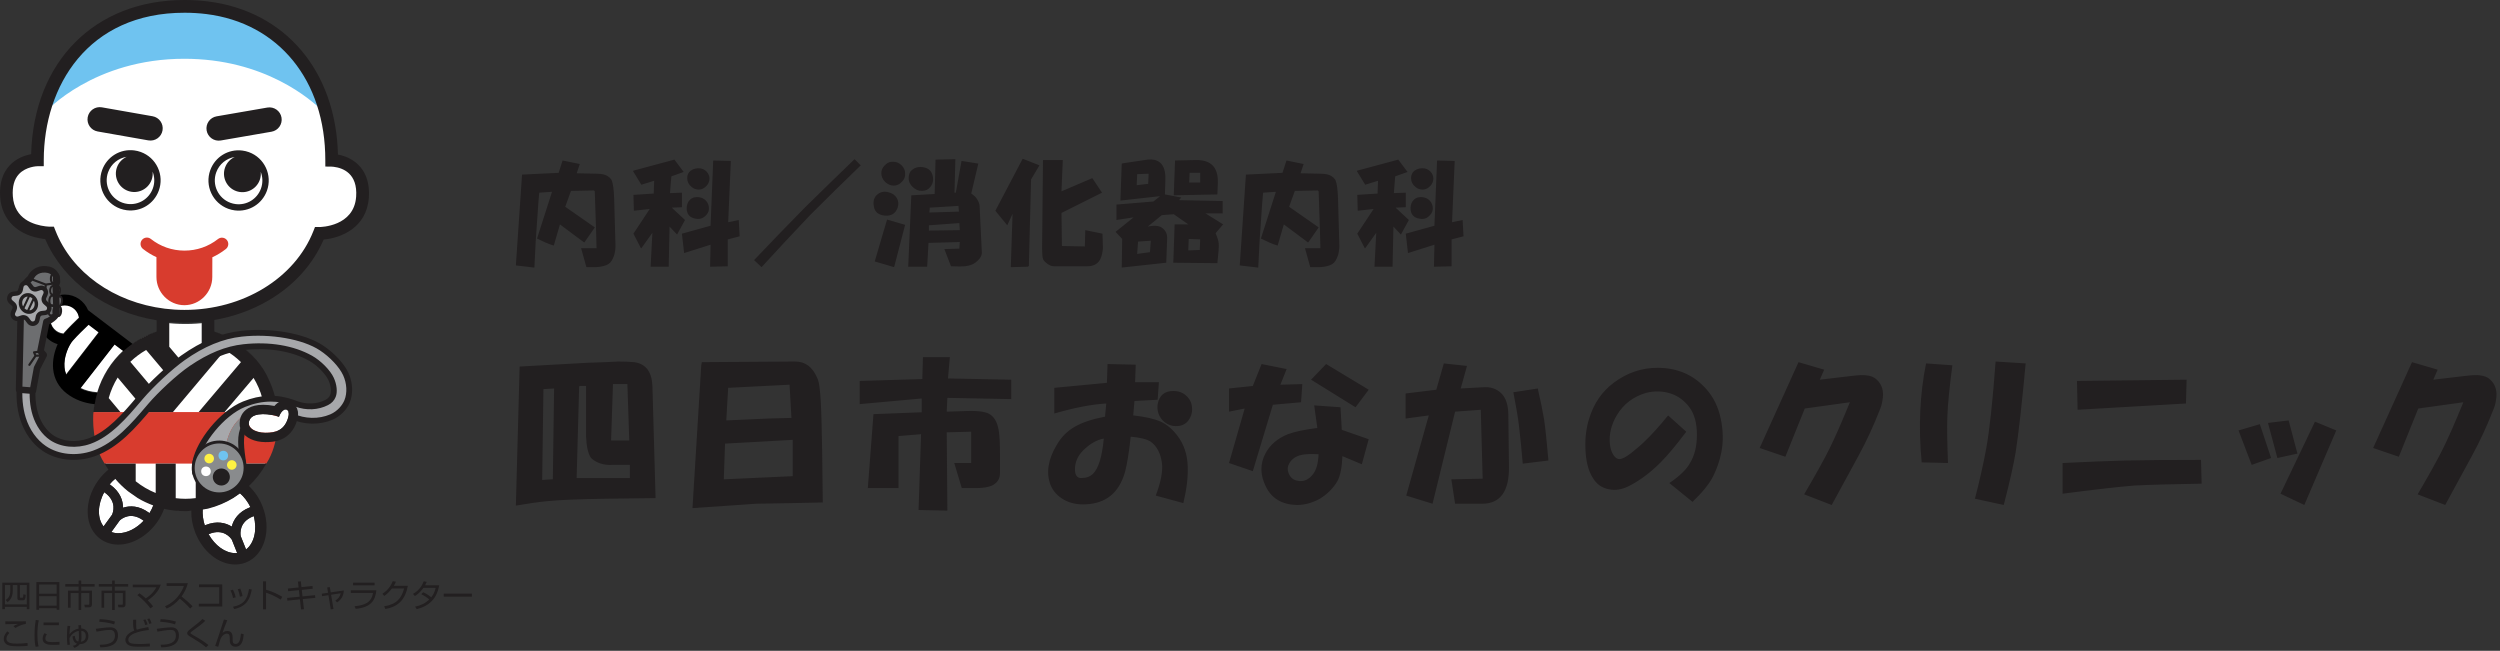 <?xml version="1.0" encoding="UTF-8"?><svg xmlns="http://www.w3.org/2000/svg" viewBox="0 0 315 82"><rect x="0" y="0" width="315" height="82" fill="#333333" stroke="none"/><defs><style>.cls-1,.cls-2{fill:none;}.cls-3{fill:#898b8d;}.cls-2,.cls-4,.cls-5,.cls-6{stroke:#221f20;stroke-linecap:round;stroke-linejoin:round;}.cls-2,.cls-5{stroke-width:.263px;}.cls-7,.cls-4,.cls-5,.cls-6{fill:#6d6e70;}.cls-8{fill:#fff243;}.cls-9{fill:#d83c2e;}.cls-10{fill:#6fc3f0;}.cls-11{fill:#fff;}.cls-12{fill:#221f20;}.cls-4{stroke-width:.248px;}.cls-6{stroke-width:.261px;}.cls-13{fill:#a7a8ab;}</style></defs><path class="cls-12" d="M65.778,21.999l4.61-.222.5-1.555,2.166.444-.389,1.166,2.499.056c.666,0,1.147.111,1.444.333.074.075.147.13.222.167.074.074.147.167.222.278.185.408.296,1.204.333,2.388l.167,5.942c0,.37-.056.759-.167,1.166-.186.555-.426.925-.722,1.111-.37.222-.889.351-1.555.389h-1.222l-.666-2.388h1.944l-.056-2.166-.167-4.998-.111-.111-2.888.056-.722,1.999,3.665,2.555.056.056-1.277,1.833-.056.056-3.054-2.277-.777,2.666c-.37-.111-.722-.24-1.055-.389-.26-.111-.611-.278-1.055-.5l1.888-5.887-1.611.111-.111,1.277-.333,4.832-.167,3.332-2.333-.278.777-11.441ZM79.812,21.5l5.165-1.388,1.166,1.555-1.555.555-.167,2.11,1.5-.056v1.833l-1.277.056,1.666,1.555-1,1.833-.944-1-.111,5.054h-2.277l.222-4.276-1.388,1.944h-.056l-.944-1.833,2.055-3.11-1.999.222-.055-1.999,2.555-.167.056-1.611-1.611.5-1.055-1.722.056-.056ZM89.531,28.442l.333-8.219,2.221.056-.333,7.72,1.333-.278.111,2.055-1.5.389v3.388l-2.221.056.056-2.777-3.332,1.055-.278-2.443,3.61-1ZM86.532,26.442c-.037-.407.036-.758.222-1.055.259-.37.611-.555,1.055-.555.37,0,.685.093.944.278.296.222.481.519.555.888.074.444-.037.815-.333,1.111-.37.408-.815.555-1.333.444-.666-.111-1.037-.481-1.111-1.111ZM86.588,22.444c0-.407.147-.722.444-.944.369-.259.796-.351,1.277-.278.37.075.666.278.888.611.185.297.24.611.167.944-.075.333-.259.611-.555.833-.222.185-.482.278-.777.278-.333,0-.63-.111-.889-.333-.37-.296-.555-.667-.555-1.111ZM107.676,20.056l.777.778c-2.074,1.999-4.202,4.091-6.387,6.275-2.11,2.222-4.147,4.407-6.109,6.553l-.944-.889c2.073-2.184,4.221-4.405,6.442-6.664,2.11-2.073,4.183-4.09,6.22-6.053ZM110.103,25.998c-.111-.629.018-1.111.389-1.444.407-.37.889-.481,1.444-.333.481.111.833.352,1.055.722.222.37.259.777.111,1.222-.26.741-.797,1.074-1.611 1-.815-.074-1.277-.462-1.388-1.166ZM111.769,27.664l2.277.667-1.388,5.331-2.443-.722,1.555-5.276ZM111.047,21.833c0-.444.203-.833.611-1.166.259-.222.574-.314.944-.278.37,0,.703.148 1.0.444.296.297.444.63.444 1.0.036.408-.093.759-.389,1.055-.297.333-.648.5-1.055.5-.37,0-.722-.147-1.055-.444-.333-.333-.5-.703-.5-1.111ZM114.824,24.61l2.943-.167.111-4.332,2.499-.056-.111,4.221h.167l.722-3.999,2.11.333-.888,3.776c.333.222.555.426.666.611.259.37.389.704.389 1l.278,5.776c.036.444-.241.889-.833,1.333-.297.222-.722.37-1.277.444-.333.036-.926.036-1.777,0l-.833-2.166,1.888-.056.056-.833-3.943.111-.167,2.999h-2.388l.389-8.997ZM114.491,22.444c0-.481.147-.833.444-1.055.37-.296.814-.407,1.333-.333.74.111,1.166.519,1.277,1.222.074.37.018.722-.167,1.055-.222.37-.5.593-.833.667-.482.111-.908.037-1.277-.222-.519-.37-.777-.814-.777-1.333ZM120.933,28.997l-.056-.888-3.832.278v.666l3.888-.056ZM120.822,26.665l-.056-.722-3.61.222-.056.611,3.721-.111ZM128.859,20l2.11.833-1.055,1.777-.278,10.885-.111.111-2.166.056.222-6.72-.667,1.444-1.499-1.833,3.443-6.553ZM133.912,20.167l-.167,3.943,3.888-1.666,1.222,1.833-5.109,2.555.056,4.165,2.888.056.056-2.055,2.166.444c.036.926.056,1.537.056,1.833-.037.519-.148.98-.333,1.388-.297.592-.852.888-1.666.888h-4.165c-.333,0-.666-.148-1-.444-.222-.185-.352-.352-.389-.5-.075-.222-.111-.667-.111-1.333l.111-11.107h2.499ZM142.838,27.386l-2.166.333v-1.944l4.665-.389.833-.667-4.998.555.167-4.665.278-.056,2.999-.444c.592-.074,1.092.037,1.5.333.518.408.758,1.148.722,2.221l-.056,1.833,2.055.389-.278.333,5.498.111v1.555h-2.166l2.221,1.388-.944,1.111c.222.519.351.944.389,1.277.036.37-.019,1.203-.167,2.499l-5.554-.056.167-4.832h1.722l-1.833-1.278-1.499.111-1.777,1.444c.889-.185,1.518-.111,1.888.222.407.333.592.778.555,1.333l-.111,2.999-5.609.611.055-3.61-.833-.888,2.277-1.833ZM144.671,23.166l.056-1.277-1.444.056-.056,1.388,1.444-.167ZM144.893,31.774l.111-1.444-1.61.111-.111,1.555,1.611-.222ZM148.058,20.222l2.61-.056c1.925-.036,2.85.926,2.777,2.888l-.056,1.444-5.498.111.167-4.387ZM151.168,31.496l.056-1.333-1.444-.056-.056,1.444,1.444-.056ZM151.224,22.999v-1.222h-1.333l-.056,1.222h1.388ZM156.984,21.999l4.61-.222.5-1.555,2.166.444-.389,1.166,2.499.056c.667,0,1.147.111,1.444.333.074.075.148.13.222.167.074.074.147.167.222.278.185.408.296,1.204.333,2.388l.167,5.942c0,.37-.056.759-.167,1.166-.186.555-.426.925-.722,1.111-.37.222-.888.351-1.555.389h-1.222l-.666-2.388h1.944l-.056-2.166-.166-4.998-.111-.111-2.888.056-.722,1.999,3.666,2.555.056.056-1.278,1.833-.055.056-3.054-2.277-.778,2.666c-.37-.111-.722-.24-1.055-.389-.259-.111-.611-.278-1.055-.5l1.888-5.887-1.611.111-.111,1.277-.333,4.832-.167,3.332-2.333-.278.778-11.441ZM171.018,21.5l5.165-1.388,1.166,1.555-1.555.555-.166,2.11,1.5-.056v1.833l-1.278.056,1.666,1.555-1,1.833-.944-1-.111,5.054h-2.277l.222-4.276-1.388,1.944h-.056l-.944-1.833,2.055-3.11-1.999.222-.056-1.999,2.555-.167.056-1.611-1.611.5-1.055-1.722.056-.056ZM180.737,28.442l.333-8.219,2.221.056-.333,7.72,1.333-.278.111,2.055-1.499.389v3.388l-2.222.056.056-2.777-3.332,1.055-.278-2.443,3.61-1ZM177.738,26.442c-.037-.407.036-.758.222-1.055.259-.37.611-.555,1.055-.555.37,0,.685.093.944.278.296.222.48.519.555.888.074.444-.037.815-.333,1.111-.37.408-.815.555-1.333.444-.666-.111-1.037-.481-1.111-1.111ZM177.794,22.444c0-.407.147-.722.444-.944.37-.259.796-.351,1.277-.278.37.075.666.278.888.611.185.297.24.611.167.944-.075.333-.259.611-.555.833-.222.185-.482.278-.778.278-.333,0-.63-.111-.888-.333-.37-.296-.555-.667-.555-1.111ZM73.998,45.711c1.684-.052,2.972-.105,3.868-.158.841,0,1.526.027,2.052.079,1.473.211,2.236,1.237,2.289,3.078l.395,14.05-6.236.079c-3.526.052-6.026.158-7.499.315-1.053.105-2.342.289-3.868.553l.473-17.523,8.525-.474ZM69.657,60.392l.158-11.445-1.342.079-.158,11.445,1.342-.079ZM79.366,60.234v-1.657h-2.21c-1.105.053-2.001-.237-2.684-.868-.369-.525-.58-1.447-.632-2.763v-6.315h-.789l-.079.079-.316,11.524h6.709ZM79.287,55.498l-.237-7.104h-1.815l-.237,7.104h2.289ZM88.356,46.026l.079-.395,11.761-.079c1.263,0,2.183.684,2.763,2.052.158.316.263.763.316,1.342.105.738.184,2.106.237,4.104.052,1.527.105,4.947.158,10.261l-3.789.079-4.578.079-8.051.553,1.105-17.996ZM99.88,59.997v-4.578l-4.183.237-4.341.237-.158,4.499,8.683-.395ZM91.513,52.972l5.288-.237,2.92-.079-.237-4.183-7.735.394-.237,4.104ZM116.211,47.763l.079-2.763h3.394l-.237,2.684,7.972.158v2.447l-8.051-.158-.079,1.736,2.526-.079c1.526-.052,2.526.106,2.999.474.525.369.868,1.026,1.026,1.973.105.631.158,1.606.158,2.92v2.447c0,.58-.211,1.026-.631,1.342-.422.369-1.237.553-2.447.553h-1.736l-.947-3.157h2.131v-3.947l-3.078.079.079,9.787v.079l-3.631-.079.316-9.551-2.841.236v6.551h-3.868l.711-9.314,6.078-.237v-1.736l-7.814.71v-2.92l7.893-.237ZM139.392,50.841c-1.842.106-4.026.527-6.551,1.263v-3.236l6.63-.631.079-2.368,3.552.079-.079,2.21h2.999l-.158,2.21-2.92.158-.158,1.815c1.473.158,2.631.422,3.473.789.789.369,1.5.975,2.131,1.815.789,1.054,1.21,2.316,1.263,3.789.052,1.369-.132,2.92-.552,4.657l-3.473-.947c.632-1.684.894-3.025.789-4.026-.158-1.263-.631-2.183-1.421-2.763-.474-.316-1.316-.525-2.526-.632-.211,1.948-.448,3.421-.71,4.42-.738,2.631-2.395,3.998-4.973,4.104-1.0.052-1.894-.132-2.684-.553-.842-.473-1.421-1.105-1.737-1.894-.58-1.525-.316-3.209.789-5.051.579-.999,1.342-1.762,2.289-2.289.894-.525,2.157-.947,3.789-1.263l.158-1.658ZM139.077,55.261c-.895.158-1.764.659-2.605,1.5-.684.684-1.026,1.474-1.026,2.368,0,.738.263,1.105.789,1.105.632,0,1.131-.184,1.5-.553.683-.683,1.131-2.157,1.342-4.42ZM145.865,50.92c.21-1.105.868-1.657,1.973-1.657.631,0,1.157.185,1.579.553.367.316.604.684.71,1.105.158.684.079,1.29-.237,1.815-.316.58-.817.896-1.5.947-.738.053-1.369-.184-1.895-.711-.527-.578-.737-1.263-.631-2.052ZM157.855,48.631l1.105-2.762,3.157.632-.789,1.973,2.763-.079-.158,2.289-3.552.316-2.526,8.367-2.999-1.026,1.973-6.867-1.973.395v-2.921l2.999-.316ZM165.59,51.078l3.315.237.158,2.842,3.394,1.184-.868,3.158-2.447-1.026c-.053,1.421-.264,2.474-.632,3.158-.527.895-1.263,1.63-2.21,2.21-.947.525-1.921.789-2.92.789-1.843-.053-3.131-.816-3.868-2.289-.738-1.472-.763-2.867-.079-4.183.579-1.105,1.526-1.92,2.841-2.447.841-.316,2.078-.579,3.71-.789l-.395-2.842ZM166.142,57.234c-.947-.052-1.657-.026-2.131.079-.738.158-1.263.527-1.579,1.105-.211.369-.237.763-.079,1.184.21.527.553.842,1.026.947.789.211,1.473-.052,2.052-.789.421-.525.657-1.368.71-2.526ZM167.09,45.868l5.367,3.236-1.657,2.21-5.604-3.473,1.895-1.973ZM180.974,49.105l.947-3.315,2.92.316-.789,2.841,2.92-.158c.841-.052,1.552.185,2.131.711.631.58.947,1.527.947,2.842l.079,6.394c.052,3.157-1.079,4.736-3.394,4.736h-3.394l-.473-3.078,3.947-.079-.237-8.683-3.236.237-2.841,11.603-3.315-1.026,2.842-10.103-2.92.394v-3.157l3.868-.474ZM193.761,48.947c.367,1.632.632,2.921.789,3.868.158,1.054.342,2.79.553,5.21l-3.236.395c-.158-1.841-.316-3.42-.473-4.736-.106-.947-.343-2.368-.711-4.262l3.078-.474ZM210.339,60.866c1.315-.894,2.183-1.737,2.604-2.526.579-.947.868-2.131.868-3.552,0-1.472-.316-2.631-.947-3.473-.631-.841-1.421-1.421-2.368-1.736-1-.316-2.027-.342-3.079-.079-1.632.474-2.869,1.421-3.71,2.842-.684,1.158-.974,2.342-.868,3.552.052.527.184.974.395,1.342.316.527.683.711,1.105.553.367-.105.894-.447,1.579-1.026.525-.421.92-.762,1.184-1.026.947-.894,1.973-2.025,3.079-3.394l2.289,2.052c-1.263,1.685-2.342,2.974-3.236,3.868-1.316,1.316-2.658,2.316-4.026,2.999-.842.422-1.658.553-2.447.395-.895-.158-1.579-.632-2.052-1.421-.58-.894-.895-2.131-.947-3.71-.053-1.368.105-2.631.473-3.789.579-1.894,1.604-3.394,3.078-4.499,1.684-1.263,3.525-1.894,5.525-1.894,2.526,0,4.578.895,6.157,2.683.894,1,1.5,2.237,1.815,3.71.316,1.474.342,2.895.079,4.262-.211,1.054-.552,2.052-1.026,3-.474.947-1.342,2.025-2.605,3.236l-2.92-2.368ZM226.612,45.632l3.236.947-.553,1.263,4.026-.474c.841-.105,1.447-.131,1.815-.079.579.053,1.026.237,1.342.553.683.632.92,1.5.71,2.605-.053.422-.185.868-.395,1.342-.737,1.894-1.606,3.763-2.604,5.604l-3.394,6.236-3.473-1.342c1.421-2.42,2.473-4.314,3.158-5.683.683-1.368,1.551-3.341,2.604-5.92l-5.683.789-2.447,6.078-3.236-1.105,4.894-10.814ZM245.999,46.026c-.369,2.79-.58,4.947-.632,6.473-.053,1.211-.027,3.157.079,5.841l-3.315-.079c-.422-4.42-.237-8.576.552-12.471l3.315.237ZM251.446,45.553l3.789.237c-.474,5.105-.895,8.841-1.263,11.208-.264,1.579-.763,3.789-1.5,6.63l-3.631-.789c.579-2.21,1.052-4.314,1.421-6.315.42-2.315.815-5.972,1.184-10.972ZM259.883,58.34c3.209-.158,5.867-.263,7.972-.316,2.315-.052,5.472-.079,9.472-.079l.079,2.999c-3.631.053-6.473.132-8.525.237-1.947.158-4.947.501-8.998,1.026v-3.868ZM275.512,47.842l-.079,2.999-13.655.789-.079-3.631,13.813-.158ZM284.739,53.446l1.421,4.262-2.447.868-1.657-4.341,2.684-.789ZM288.37,52.972l1.105,4.183-2.526.553-1.184-4.42,2.605-.316ZM291.685,53.13l2.684,1.105-4.026,9.393-3-1.421,4.341-9.077ZM303.911,45.632l3.236.947-.553,1.263,4.026-.474c.841-.105,1.447-.131,1.815-.079.579.053,1.026.237,1.342.553.683.632.92,1.5.71,2.605-.053.422-.185.868-.395,1.342-.737,1.894-1.606,3.763-2.604,5.604l-3.394,6.236-3.473-1.342c1.421-2.42,2.473-4.314,3.158-5.683.683-1.368,1.551-3.341,2.604-5.92l-5.683.789-2.447,6.078-3.236-1.105,4.894-10.814Z"/><path class="cls-11" d="M23.224,39.849c7.245.01,14.37-3.738,17.01-10.442,0,0,5.112.002,5.439-4.564.332-4.634-3.883-4.651-3.883-4.651.015-10.695-6.526-19.374-18.511-19.391-11.984-.017-18.55,8.644-18.565,19.339,0,0-4.214.005-3.896,4.64.314,4.567,5.426,4.579,5.426,4.579,2.621,6.712,9.735,10.48,16.98,10.49Z"/><path class="cls-10" d="M5.219,14.682l.128-.745c.023-.135.598-3.351,3.181-6.645C10.911,4.255,15.522.609,23.958.49c.934-.013,1.854.035,2.732.144,6.082.756,9.697,4.344,11.658,7.221,2.12,3.111,2.817,6.09,2.824,6.12l-.371.19c-.048-.054-4.859-5.404-14.038-6.544-1.139-.141-2.314-.214-3.493-.216-11.465-.016-17.49,6.644-17.55,6.711l-.501.566Z"/><path class="cls-9" d="M28.594,30.253c-.273-.348-.777-.408-1.125-.135-1.218.956-2.681,1.461-4.234,1.459-1.551-.003-3.015-.511-4.23-1.471-.347-.274-.851-.215-1.125.132-.274.347-.215.851.132,1.125.531.419,1.101.764,1.699,1.04l.001,2.495c-.003,1.939,1.574,3.554,3.513,3.556,1.939.003,3.52-1.607,3.523-3.547l.008-2.491c.6-.275,1.17-.622,1.702-1.039.348-.273.408-.777.135-1.125Z"/><path class="cls-11" d="M29.844,43.27l-1.294-.76c-.747-.377-1.54-.677-2.369-.885v-.99c-.926.121-1.863.184-2.81.184-.948,0-1.887-.061-2.811-.181v.987c-5.003,1.254-8.71,5.779-8.71,11.171,0,6.361,5.157,11.517,11.517,11.517s11.517-5.157,11.517-11.517c0-3.96-1.999-7.452-5.042-9.525Z"/><path class="cls-9" d="M33.438,58.412h.119l.063-.101c1.518-2.423,1.414-5.524,1.342-6.392H11.772c-.072.868-.176,3.969,1.342,6.392l.063.101h20.261Z"/><path class="cls-11" d="M29.211,67.999l.672,1.68c-.082.008-.164.014-.247.014-1.252,0-2.558-.953-3.356-2.387l.091-.036c1.785-.714,2.678.481,2.84.73ZM30.33,67.552l.672,1.681c1.036-.789,1.425-2.468.971-4.204l-.09.036c-1.779.712-1.609,2.184-1.553,2.487ZM13.214,62.074l-.079-.057c-.863,1.574-.894,3.296-.082,4.313l1.062-1.467c.124-.272.655-1.663-.901-2.788ZM15.092,65.568l-1.062,1.468c.27.099.565.151.882.151h0c1.097,0,2.269-.591,3.19-1.575l-.079-.057c-1.57-1.136-2.736-.167-2.931.014ZM25.802,66.2l.122-.049c1.389-.556,2.502-.288,3.276.198.225-.885.846-1.847,2.236-2.402l.121-.049c-.342-.702-.804-1.301-1.327-1.755-1.15.832-2.459,1.455-3.87,1.822-.024.006-.048.013-.072.02-.12.03-.242.057-.363.084-.093.021-.187.041-.281.06-.036.007-.07.016-.106.022-.042.646.04,1.347.265,2.05ZM13.814,61.021l.106.077c1.212.877,1.58,1.961,1.583,2.874.868-.283,2.013-.272,3.225.606l.106.076c.21-.339.379-.687.509-1.036-1.867-.695-3.506-1.857-4.777-3.343-.266.221-.52.468-.752.746Z"/><path class="cls-12" d="M17.744,19.152c-.272-.099-.554-.168-.839-.203-1.763-.219-3.422.795-4.033,2.466-.719,1.967.296,4.153,2.263,4.872.272.099.554.168.839.203h0c1.764.219,3.422-.795,4.033-2.466.348-.953.305-1.985-.123-2.905-.427-.92-1.188-1.619-2.141-1.967ZM19.256,23.749c-.482,1.319-1.791,2.119-3.182,1.946-.225-.028-.448-.082-.663-.161-1.552-.568-2.354-2.292-1.786-3.845.382-1.044,1.282-1.762,2.331-1.93-.545.249-.994.707-1.216,1.314-.44,1.205.179,2.538,1.383,2.978,1.205.441,2.538-.179,2.979-1.383.126-.345.163-.701.126-1.044.269.682.282,1.429.028,2.123ZM42.583,19.478C42.322,8.932,35.947,1.39,26.186.178,25.248.061,24.271.001,23.28,0,11.942-.016,4.24,7.759,3.923,19.425c-.737.137-1.847.493-2.706,1.414-.91.976-1.313,2.321-1.198,3.996.199,2.897,2.259,4.867,5.511,5.271.057.007.111.013.162.018,2.294,5.332,7.587,9.175,14.043,10.231v1.418c-.308.102-.611.218-.907.344l-1.314.662c-1.629.954-3.007,2.292-4.007,3.891l-.684,1.264c-.57,1.228-.934,2.571-1.042,3.985h3.388l-1.472-1.762c.254-.923.637-1.793,1.128-2.59l3.653,4.352h3.308l6.57-7.808c.731.42,1.404.929,2.005,1.513l-5.335,6.294h3.27l3.652-4.303c.475.78.846,1.63,1.095,2.53l-1.532,1.773h3.451c-.108-1.411-.47-2.75-1.038-3.976-1.731-4.101-5.988-5.817-5.988-5.817-.303-.13-.612-.249-.928-.353v-1.455c2.445-.425,4.771-1.256,6.857-2.483,3.171-1.864,5.553-4.503,6.917-7.653,2.11-.182,5.417-1.435,5.692-5.283.246-3.431-1.788-5.032-3.889-5.423ZM20.128,49.996l-3.708-4.408c.598-.576,1.269-1.077,1.995-1.491l3.344,3.963-1.63,1.936ZM25.414,43.716l-2.032,2.414-2.055-2.438v-3.138c.631.056,1.265.095,1.896.095.737.001,1.467-.046,2.191-.117v3.183ZM40.234,28.606l-.546-0-.2.508c-2.343,5.952-8.879,9.945-16.263,9.935-.82-.001-1.649-.053-2.463-.154h-0c-6.441-.8-11.718-4.566-13.772-9.826l-.2-.505-.542-.004c-.002,0-.204-.002-.52-.041-1.45-.18-3.913-.912-4.111-3.791-.083-1.209.173-2.145.763-2.784.898-.973,2.325-1,2.335-1l.799-.001.001-.799c.013-9.24,5.51-18.556,17.763-18.539.926.001,1.838.057,2.711.165,9.127,1.134,15.014,8.366,15,18.424l.003.791.791.011c.001,0,.1.002.26.021,1.148.143,3.042.822,2.831,3.771-.269,3.755-4.463,3.819-4.639,3.82ZM35.471,14.814c.143.84-.422,1.638-1.262,1.782l-6.392,1.105c-.841.143-1.638-.422-1.782-1.262-.143-.841.422-1.638,1.262-1.782l6.392-1.105c.841-.143,1.638.421,1.782,1.262ZM20.479,16.431c-.145.84-.945,1.403-1.785,1.257l-6.389-1.123c-.84-.146-1.403-.945-1.257-1.785.146-.841.945-1.403,1.785-1.257l6.389,1.123c.84.146,1.403.945,1.257,1.785ZM31.367,19.171c-.272-.099-.554-.168-.839-.203-1.764-.219-3.422.795-4.033,2.467-.719,1.967.296,4.153,2.263,4.872.272.099.554.168.839.203h0c1.764.219,3.422-.795,4.033-2.467.719-1.967-.296-4.153-2.264-4.872ZM32.851,21.649c.257.657.288,1.406.028,2.119-.482,1.319-1.791,2.12-3.182,1.947-.225-.028-.448-.082-.663-.161-1.552-.568-2.354-2.292-1.786-3.845.382-1.044,1.282-1.762,2.331-1.93-.545.249-.994.707-1.216,1.315-.44,1.204.179,2.538,1.384,2.978,1.204.44,2.538-.179,2.978-1.384.126-.344.163-.698.127-1.04Z"/><path class="cls-11" d="M8.1,41.889c-.034.039-.07.083-.105.128-.925-.083-1.654-.862-1.654-1.809,0-1.002.815-1.817,1.817-1.817.928,0,1.695.7,1.803,1.6-.55.527-1.324,1.288-1.861,1.898ZM10.117,48.864c.637.317,1.353.502,2.139.554.606-2.045,1.758-3.856,3.29-5.26l-1.104-.838-4.324,5.545ZM11.161,40.829c-.528.501-1.416,1.361-1.984,2.007-.504.574-1.188,2.058-1.055,3.421.031.315.105.61.22.884l4.114-5.329-1.295-.983Z"/><path d="M11.099,39.08c-.481-1.153-1.615-1.967-2.941-1.967-1.761,0-3.194,1.433-3.194,3.194,0,1.45.974,2.672,2.301,3.059-.389.876-.681,1.996-.57,3.129.122,1.251.722,2.323,1.733,3.1.979.752,2.179,1.205,3.503,1.333.039-.238.086-.473.14-.706.054-.238.115-.473.184-.706-.786-.052-1.501-.237-2.139-.554l4.324-5.545,1.104.838c.18-.165.366-.324.557-.478.193-.156.392-.305.595-.449l-5.597-4.25ZM8.1,41.987c-.034.039-.07.083-.105.128-.925-.083-1.654-.862-1.654-1.809,0-1.002.815-1.817,1.817-1.817.928,0,1.695.7,1.803,1.6-.55.527-1.324,1.288-1.861,1.898ZM8.342,47.239c-.115-.274-.189-.569-.22-.884-.133-1.363.551-2.847,1.055-3.421.568-.646,1.456-1.506,1.984-2.007l1.295.983-4.114,5.329Z"/><path class="cls-12" d="M33.066,63.765c-.402-1.005-.997-1.865-1.701-2.53.865-.822,1.608-1.771,2.189-2.823h-3.869v2.191c-.759.616-1.608,1.123-2.526,1.499v-3.689h-2.497v4.349c-.423.055-.854.086-1.292.086-.417,0-.827-.029-1.23-.078v-4.357h-2.522v3.704c-.914-.37-1.762-.871-2.52-1.48v-2.224h-3.912c.145.262.307.512.471.761-.468.385-.902.835-1.276,1.352-1.883,2.603-1.762,5.917.27,7.387.639.463,1.421.708,2.261.708h0c1.754,0,3.609-1.058,4.842-2.761.403-.557.705-1.147.925-1.743.876.199,1.775.288,2.675.287h.114c.212-0.0.423-.024.634-.035-.019.896.143,1.845.515,2.776.953,2.381,2.97,3.982,5.019,3.982.475,0,.936-.088,1.37-.262,2.329-.931,3.253-4.117,2.06-7.1ZM13.135,62.016l.079.057c1.556,1.126,1.026,2.517.902,2.789l-1.062,1.467c-.812-1.017-.781-2.739.082-4.313ZM14.912,67.186h-0c-.318,0-.612-.052-.882-.151l1.062-1.468c.195-.181,1.361-1.15,2.931-.014l.079.057c-.921.984-2.093,1.575-3.19,1.575ZM18.729,64.578c-1.212-.878-2.357-.888-3.225-.606-.003-.913-.37-1.997-1.583-2.874l-.106-.077c.216-.258.454-.483.698-.692.496.584,1.048,1.118,1.648,1.595l1.181.824c.619.377,1.285.682,1.973.939-.127.326-.284.651-.48.967l-.106-.076ZM29.636,69.693c-1.252,0-2.558-.953-3.356-2.387l.091-.036c1.785-.714,2.678.481,2.84.73l.672,1.68c-.082.008-.164.014-.247.014ZM29.2,66.349c-.773-.485-1.887-.754-3.276-.198l-.122.049c-.219-.684-.297-1.363-.263-1.994.192-.034.387-.058.577-.104.006 0.0.014-0.0.034-.006.024-.006.048-.007.072-.013,1.141-.289,2.215-.747,3.194-1.345l.829-.58c.517.453.974,1.045,1.313,1.74l-.121.049c-1.39.555-2.011,1.518-2.236,2.402ZM31.002,69.232l-.672-1.681c-.056-.303-.226-1.776,1.553-2.487l.09-.036c.454,1.736.065,3.414-.971,4.204Z"/><path class="cls-13" d="M43.565,47.124c-.502-1.088-1.729-2.407-3.072-3.29-2.372-1.559-6.547-2.168-10.06-1.784-2.647.289-5.044,1.382-7.38,3.038-1.684,1.194-3.998,3.374-5.338,4.947l-.231.271c-1.749,2.057-3.73,4.388-6.212,5.275-1.667.596-3.496.428-4.771-.44-.925-.629-1.648-1.666-2.038-2.92-.336-1.082-.441-2.326-.321-3.801.035-.426-.248-.831-.668-.907-.488-.089-.933.261-.973.743-.142,1.703-.015,3.16.387,4.455.499,1.608,1.453,2.956,2.685,3.794,1.702,1.159,4.099,1.4,6.254.629,2.897-1.036,5.03-3.546,6.913-5.76l.23-.27c1.22-1.432,3.57-3.628,5.151-4.7,2.11-1.431,4.232-2.409,6.581-2.666,3.118-.342,6.161.13,8.429,1.4,1.143.64,2.208,1.792,2.586,2.61.329.713.496,1.607.272,2.156-.139.34-.433.7-.792.836-1.179.447-2.553.626-3.852.151-.154-.056-.306-.112-.455-.165-2.022-.721-4.009-.657-6.134.201-2.867,1.158-5.651,4.868-6.107,7.152-.035.148-.167.977-.059,1.528l3.828-.616c-.427-3.075.672-6.562,3.805-7.289,1.764-.402,3.801.108,5.531,1.028,1.25.288,2.621.284,4.004-.239.788-.298,1.664-1.152,1.977-1.917.402-.982.359-2.307-.168-3.45Z"/><path class="cls-3" d="M32.221,51.703c-3.133.728-4.232,4.215-3.805,7.289l2.265-.365c-.319-2.26-.528-3.653.089-4.875.154-.305.787-1.014,1.322-1.297,1.251-.661,2.766-.701,4.242-.174.145.052.293.106.443.161.315.115.641.212.975.289-1.729-.92-3.766-1.43-5.531-1.028Z"/><path class="cls-12" d="M24.588,59.975c-.172,0-.325-.122-.359-.296-.126-.64.029-1.545.062-1.684.485-2.432,3.356-6.206,6.326-7.406,2.199-.889,4.292-.957,6.394-.207l.456.165c1.188.434,2.472.377,3.523-.156.309-.156.5-.356.619-.648.172-.421.08-1.178-.226-1.841-.331-.717-1.331-1.827-2.432-2.443-2.172-1.217-5.09-1.698-8.209-1.355-2.094.229-4.133,1.057-6.416,2.605-1.599,1.085-3.916,3.272-5.077,4.634l-.23.27c-1.912,2.249-4.079,4.798-7.068,5.867-2.264.809-4.787.552-6.584-.671-1.3-.885-2.305-2.301-2.829-3.989-.417-1.342-.548-2.845-.402-4.594.028-.334.196-.643.462-.847.267-.204.611-.286.941-.226.594.108,1.019.678.968,1.298-.117,1.428-.017,2.626.306,3.663.365,1.175,1.037,2.143,1.894,2.726,1.18.803,2.882.955,4.441.397,2.389-.855,4.337-3.146,6.056-5.168l.231-.272c1.441-1.692,3.765-3.845,5.405-5.008,2.556-1.812,5.026-2.828,7.552-3.104,3.847-.42,7.987.32,10.302,1.842,1.387.912,2.674,2.295,3.204,3.443.558,1.209.625,2.643.175,3.742-.381.931-1.218,1.765-2.183,2.176-1.631.696-3.6.653-5.266-.115-.087-.04-.179-.07-.268-.099l-.145-.049c-1.41-.502-2.811-.448-3.947.153-.467.247-1.043.895-1.166,1.138-.556,1.102-.372,2.404-.067,4.561l.014.098c.028.198-.107.381-.305.413l-6.093.981c-.019.003-.039.005-.059.005ZM34.119,50.602c-1.057,0-2.126.222-3.227.667-2.717,1.098-5.441,4.663-5.885,6.884-.03.128-.103.607-.093,1.032l5.354-.862c-.292-2.077-.459-3.48.175-4.736.184-.366.868-1.134,1.478-1.456,1.32-.698,2.932-.768,4.536-.196l.129.044c.115.038.232.077.345.129,1.481.683,3.227.722,4.672.106.949-.405,1.548-1.185,1.792-1.78.376-.917.314-2.127-.162-3.157-.477-1.034-1.659-2.295-2.94-3.138-2.151-1.413-6.19-2.123-9.819-1.726-2.399.262-4.757,1.235-7.208,2.973-1.571,1.115-3.887,3.261-5.271,4.886l-.231.271c-1.778,2.091-3.793,4.462-6.367,5.383-1.777.635-3.731.451-5.1-.482-.993-.676-1.768-1.782-2.182-3.114-.351-1.128-.46-2.417-.336-3.94.02-.248-.142-.476-.369-.517-.133-.024-.261.007-.365.087-.103.08-.167.195-.178.326-.138,1.654-.016,3.066.372,4.316.475,1.53,1.377,2.808,2.541,3.6,1.607,1.094,3.877,1.319,5.925.587,2.805-1.003,4.904-3.473,6.757-5.652l.231-.27c1.191-1.399,3.575-3.648,5.224-4.766,2.386-1.618,4.53-2.485,6.747-2.727,3.271-.359,6.344.154,8.648,1.445,1.121.628,2.299,1.821,2.74,2.776.397.861.49,1.813.239,2.426-.185.454-.502.789-.966,1.024-1.232.625-2.727.695-4.104.192l-.453-.164c-.879-.314-1.758-.471-2.647-.471Z"/><path class="cls-7" d="M2.603,39.883l-.199,9.211,1.742.137.522-2.855.845-1.649-.412-.491.746-3.693c.383-.083.914-.493,1.113-.758.127-.169.185-.378.165-.589l-.108-3.325.148-.268s.224-1.559-1.425-1.666c-1.457-.095-1.898,1.1-1.898,1.1-2.305,1.985-1.24,4.846-1.24,4.846"/><path class="cls-5" d="M6.467,38.46v0s.978.083.978.083l.102-1.199-.978-.083v0c-.001,0-.001-.001-.002-.001-.165-.014-.321.243-.349.574s.083.611.247.625c.001,0,.001-0.0.002-0Z"/><ellipse class="cls-5" cx="7.504" cy="37.945" rx=".602" ry=".299" transform="translate(-30.94 42.213) rotate(-85.149)"/><path class="cls-2" d="M7.082,38.508c-.165-.014-.276-.294-.247-.625s.184-.588.349-.574"/><path class="cls-4" d="M6.578,37.104v0s.655.056.655.056l.09-1.066-.655-.056v0c-.001,0-.001-0-.002-.001-.165-.014-.319.213-.344.508s.088.544.253.558c.001,0,.001-0.0.002-0Z"/><ellipse class="cls-4" cx="7.271" cy="36.626" rx=".535" ry=".299" transform="translate(-29.839 40.774) rotate(-85.149)"/><path class="cls-6" d="M6.664,35.643v0s.277.024.277.024l.1-1.175-.277-.024v0c-.001,0-.001-0-.002-.001-.165-.014-.321.238-.348.562-.028.324.084.599.248.613.001,0,.001-0.0.002-0Z"/><ellipse class="cls-6" cx="7.086" cy="35.087" rx=".59" ry=".299" transform="translate(-28.475 39.181) rotate(-85.149)"/><path class="cls-5" d="M6.359,39.733v0s.978.083.978.083l.102-1.199-.978-.083v0c-.001,0-.001-.001-.002-.001-.165-.014-.321.243-.349.574s.083.611.247.625c.001,0,.001-0.0.002-0Z"/><ellipse class="cls-5" cx="7.396" cy="39.218" rx=".602" ry=".299" transform="translate(-32.307 43.271) rotate(-85.149)"/><path class="cls-2" d="M6.981,39.782c-.165-.014-.276-.294-.247-.625s.184-.588.349-.574"/><polyline class="cls-7" points="3.95 35.175 5.77 35.859 6.584 35.742"/><path class="cls-12" d="M7.574,35.662c.005-.035.116-.857-.391-1.481-.32-.394-.796-.615-1.415-.655-1.303-.085-2.025.738-2.268,1.264-2.177,1.948-1.468,4.65-1.31,5.154l-.197,9.14c-.005.219.162.403.38.42l1.742.137c.011.001.021.001.033.001.197,0,.369-.141.405-.338l.511-2.796.817-1.595c.075-.148.055-.326-.051-.453l-.285-.339.66-3.264c.445-.186.892-.568,1.086-.826.189-.251.276-.562.248-.85l-.104-3.212.093-.169c.024-.044.04-.091.047-.141ZM6.63,39.538c-.163.216-.614.547-.871.603-.16.035-.285.161-.317.321l-.746,3.693c-.004.018.003.036.001.054l-.421.049c-.043.005-.082.03-.103.068-.021.037-.024.083-.007.123l.155.363-.734,1.078c-.043.063-.026.148.037.191.023.016.05.024.077.024.044,0,.087-.021.114-.06l.738-1.084.388-.02-.64,1.248c-.018.036-.031.074-.039.114l-.455,2.489-.982-.077.19-8.821c.002-.051-.008-.103-.025-.152-.039-.106-.92-2.6,1.098-4.367l1.536.577-.327,3.433c-.007.076.048.143.123.15.004 0.0.009.001.013.001.07,0,.13-.053.137-.124l.327-3.43.708-.102c.002-0.0.002-.002.004-.002,0,.003-.002.006-.002.009l.109,3.351c.01.108-.019.215-.085.301ZM4.922,44.665l-.356.019-.075-.175.281-.033c.005.007.006.017.013.024l.138.164ZM6.673,35.642c-.029-.026-.066-.043-.108-.037l-.78.113-1.537-.578c.081-.184.445-.858,1.467-.792.378.025.655.142.825.348.221.268.23.638.223.785l-.089.161Z"/><path class="cls-13" d="M2.603,36.515l.081-.402c.1-.496.742-.637,1.041-.228l.242.331c.15.205.415.289.656.208l.389-.131c.48-.161.923.324.718.787l-.166.375c-.103.232-.043.504.147.672l.308.272c.38.335.18.961-.323,1.016l-.408.044c-.252.027-.458.215-.508.464l-.081.402c-.1.496-.742.637-1.041.228l-.242-.331c-.15-.205-.415-.289-.656-.208l-.389.131c-.48.161-.923-.324-.718-.787l.166-.375c.103-.232.043-.504-.147-.672l-.308-.272c-.38-.335-.18-.961.323-1.016l.408-.044c.252-.027.458-.215.508-.464Z"/><path class="cls-12" d="M4.122,41.075c-.272,0-.526-.127-.692-.355l-.242-.331c-.078-.106-.214-.149-.338-.107l-.389.131c-.329.111-.68.02-.915-.237-.234-.257-.292-.614-.152-.932l.166-.375c.053-.12.022-.259-.076-.346l-.308-.272c-.26-.23-.357-.579-.252-.91.105-.331.386-.56.731-.598l.408-.044c.13-.014.236-.11.262-.239v-0l.082-.402c.069-.341.323-.598.662-.673s.678.054.884.334l.242.332c.078.106.214.149.338.107l.389-.131c.33-.111.679-.02.914.237.234.257.293.614.152.932l-.166.375c-.053.12-.022.259.076.346l.308.272c.26.23.357.579.252.91-.105.331-.385.56-.731.598l-.408.044c-.13.014-.236.11-.262.239l-.081.402c-.069.341-.323.599-.663.673-.064.014-.127.021-.19.021ZM2.947,39.7c.27,0,.53.127.697.355l.242.331c.107.147.263.126.306.116.045-.01.194-.056.23-.234l.081-.402c.075-.371.378-.648.755-.688l.408-.044c.18-.019.24-.164.253-.207.014-.044.049-.196-.087-.316l-.308-.271c-.284-.25-.372-.651-.219-.998l.166-.375c.073-.166-.022-.29-.053-.324-.031-.034-.144-.14-.317-.082l-.389.131c-.358.12-.75-.004-.974-.309l-.242-.332c-.107-.146-.261-.126-.307-.116-.045.01-.194.056-.23.233l-.082.402c-.075.371-.378.647-.755.688l-.408.044c-.181.019-.24.164-.254.207-.014.044-.049.196.087.316l.308.272c.284.25.372.651.219.998l-.166.375c-.073.166.022.289.053.323.031.034.146.14.317.082l.389-.131c.091-.031.185-.045.277-.045ZM4.726,37.843c-.114-.33-.338-.601-.63-.763-.3-.166-.636-.199-.946-.092-.631.218-.951.956-.712,1.646.193.558.693.916,1.212.916.122,0,.245-.02.365-.061.31-.107.554-.34.688-.656.13-.308.139-.659.024-.989ZM3.428,39.062c-.126-.04-.242-.109-.342-.209l.665-1.428c.044.015.09.012.132.035.08.044.146.108.209.175l-.665,1.426ZM3.292,37.4c.064-.022.13-.03.197-.033l-.576,1.237c-.02-.039-.048-.07-.063-.113-.16-.462.039-.951.443-1.091ZM4.299,38.662c-.085.201-.237.348-.428.414-.055.019-.111.013-.167.018l.559-1.2c.015.032.039.057.051.091v0c.079.228.074.468-.014.677Z"/><path class="cls-12" d="M29.83,56.315c-.706-.592-1.6-.873-2.519-.793-.918.081-1.75.514-2.341,1.22-.592.706-.874,1.601-.793,2.518.081.918.514,1.75,1.22,2.342.626.526,1.402.806,2.21.806.102,0,.205-.004.308-.013,1.895-.167,3.301-1.844,3.135-3.739-.081-.918-.514-1.75-1.22-2.342ZM27.618,56.242c.637,0,1.248.221,1.741.635.556.466.897,1.121.96,1.844.131,1.492-.977,2.813-2.469,2.944-.723.064-1.427-.158-1.983-.625-.556-.466-.897-1.121-.96-1.844-.064-.723.158-1.427.624-1.983s1.121-.897,1.844-.961c.081-.007.162-.011.242-.011Z"/><circle class="cls-3" cx="27.613" cy="58.959" r="3.083"/><circle class="cls-12" cx="27.889" cy="60.103" r="1.075"/><circle class="cls-11" cx="25.953" cy="59.387" r=".603"/><path class="cls-8" d="M26.952,57.881c-.055.328-.366.55-.695.494s-.55-.366-.494-.695.366-.55.695-.494.55.366.494.695ZM29.306,57.99c-.328-.055-.639.166-.695.494s.166.639.494.695.639-.166.695-.494-.166-.639-.494-.695Z"/><circle class="cls-10" cx="28.134" cy="57.405" r=".603"/><path class="cls-11" d="M36.314,52.605c-.465,1.624-1.577,1.936-2.892,1.925-1.341-.011-2.471-.703-1.943-1.685.515-.958,2.599-.711,3.672-.325.462-1.333,1.511-1.132,1.163.085Z"/><path class="cls-12" d="M36.734,50.624c-.224-.126-.478-.196-.745-.196-.442,0-.975.203-1.409.721-.471-.094-.96-.146-1.411-.146-1.678,0-2.407.696-2.724,1.282-.208.353-.293.891-.234,1.412.043.221.119.435.238.637.501.847,1.609,1.36,2.962,1.371l.078 0c.781,0,3.159,0,3.954-2.777.128-.448.135-.818.086-1.116-.081-.448-.389-.96-.796-1.188ZM36.314,52.605c-.465,1.624-1.577,1.936-2.892,1.925-1.341-.011-2.471-.703-1.943-1.685.515-.958,2.599-.711,3.672-.325.462-1.333,1.511-1.132,1.163.085Z"/><path class="cls-12" d="M.62,76.76h-.328v-3.342h3.414v3.342h-.328v-.296H.62v.296ZM.62,76.152h2.758v-2.431h-.871v1.487c0,.064,0,.104.096.104h.188c.128,0,.128-.008.152-.432l.3.068c-.024.508-.084.688-.376.688h-.403c-.236,0-.276-.14-.276-.272v-1.643h-.58v.74c0,.887-.463,1.259-.651,1.415l-.236-.276c.316-.224.572-.468.572-1.147v-.732h-.672v2.431ZM7.478,73.338v3.498h-.34v-.204h-2.211v.204h-.344v-3.498h2.894ZM4.927,74.809h2.211v-1.155h-2.211v1.155ZM4.927,76.312h2.211v-1.191h-2.211v1.191ZM10.235,73.146v.444h1.691v.324h-1.691v.5h1.355v1.747c0,.264-.164.364-.336.364h-.564l-.064-.332.507.004c.06,0,.12,0,.12-.136v-1.335h-1.02v2.131h-.328v-2.131h-1.003v1.851h-.336v-2.163h1.339v-.5h-1.683v-.324h1.683v-.444h.328ZM14.46,73.146v.444h1.691v.324h-1.691v.5h1.355v1.747c0,.264-.164.364-.336.364h-.564l-.064-.332.507.004c.06,0,.12,0,.12-.136v-1.335h-1.02v2.131h-.328v-2.131h-1.003v1.851h-.336v-2.163h1.339v-.5h-1.683v-.324h1.683v-.444h.328ZM18.956,76.656c-.368-.504-1.012-1.203-1.651-1.671l.272-.232c.156.112.396.276.796.644.923-.616,1.215-1.187,1.323-1.399h-2.967v-.34h3.526c-.244.852-.968,1.547-1.639,1.979.372.38.56.62.671.76l-.332.26ZM20.788,76.388c.671-.268,1.839-1.035,2.387-2.563h-2.179v-.344h2.67c-.148.604-.42,1.171-.791,1.667.484.388.952.795,1.391,1.235l-.296.296c-.224-.252-.516-.568-1.311-1.259-.452.536-1.003.987-1.651,1.263l-.22-.296ZM28.007,73.638v2.783h-2.954v-.348h2.566v-2.087h-2.542v-.348h2.93ZM29.361,75.349c-.076-.44-.216-.748-.32-.96l.316-.088c.216.432.296.748.344.963l-.34.084ZM29.365,76.452c1.279-.276,1.775-.811,2.011-2.239l.352.06c-.231,1.147-.571,2.099-2.223,2.475l-.14-.296ZM30.224,75.185c-.036-.236-.104-.572-.264-.947l.32-.076c.188.508.228.616.28.944l-.336.08ZM33.524,73.246v1.059c.899.252,1.547.604,2.039.891l-.192.356c-.728-.436-1.127-.628-1.847-.875v2.095h-.384v-3.526h.384ZM37.541,73.282l.36-.036.084.732,1.391-.144.028.344-1.379.144.092.824,1.58-.156.032.34-1.575.156.144,1.275-.368.024-.14-1.263-1.587.16-.028-.344,1.579-.156-.092-.824-1.355.14-.032-.34,1.347-.14-.08-.736ZM41.226,74.017l.332-.04.112.66,1.655-.24c-.052.736-.344,1.151-.844,1.507l-.232-.232c.332-.216.576-.452.672-.919l-1.204.188.304,1.795-.348.04-.288-1.783-.8.124-.048-.312.795-.116-.108-.672ZM47.425,74.373c-.14,1.227-.596,2.139-2.603,2.343l-.148-.332c1.167-.108,2.127-.404,2.327-1.675h-2.802v-.336h3.226ZM47.201,73.418v.336h-2.715v-.336h2.715ZM51.386,73.809c-.292,1.659-1.147,2.639-2.831,2.922l-.152-.332c1.611-.268,2.207-1.067,2.515-2.255h-1.527c-.244.304-.604.72-.98.947l-.228-.276c.763-.488,1.119-1.111,1.307-1.591l.396.072c-.06.148-.096.24-.26.512h1.759ZM53.319,74.617c.524.24.92.552,1.023.64.252-.324.436-.664.548-1.183h-1.539c-.468.66-.903.923-1.083,1.028l-.232-.272c.835-.464,1.188-1.143,1.352-1.587l.384.072c-.044.108-.096.224-.208.432h1.775c-.132.716-.499,2.439-2.831,3.006l-.204-.316c.72-.148,1.267-.408,1.791-.903-.476-.4-.852-.584-1.016-.664l.24-.252ZM59.46,74.793v.384h-3.55v-.384h3.55ZM1.175,79.749c-.36.368-.36.652-.36.732,0,.612.844.612,1.299.612.704,0,1.1-.052,1.355-.084l.016.368c-.208.02-.608.056-1.171.056-.832,0-1.123-.064-1.379-.18-.328-.148-.464-.468-.464-.732,0-.448.276-.776.448-.968l.256.196ZM3.262,78.606c-.552.084-1.016.332-1.335.524l-.228-.236c.196-.12.324-.18.58-.28-1.299.024-1.443.028-1.607.036v-.364c.16.008.204.008.443.008.34,0,1.843-.012,2.147-.012v.324ZM4.884,78.154c-.124.588-.172,1.183-.172,1.795,0,.536.032,1.039.148,1.499l-.372.044c-.064-.26-.136-.56-.136-1.467,0-1.075.108-1.659.152-1.907l.38.036ZM5.911,79.917c-.068.096-.192.276-.192.524,0,.348.244.464.888.464.2,0,.552-.004.892-.04v.36c-.144.012-.348.032-.732.032-.503,0-1.395,0-1.395-.787,0-.32.152-.576.22-.692l.32.14ZM7.422,78.43v.344h-1.935v-.344h1.935ZM10.216,78.765c.004.052.016.348.02.416.635.044.903.48.903.956,0,.704-.5,1.036-1.087,1.023-.216.304-.54.42-.68.468l-.188-.26c.14-.028.336-.068.516-.268-.392-.132-.516-.476-.567-.903l.288-.084c.044.372.14.64.44.72.088-.236.088-.476.088-.656,0-.228-.012-.516-.024-.684-.404.068-.915.372-1.167.911-.012.384.016.6.064.824l-.32.04c-.056-.348-.068-.7-.068-1.052,0-.72.052-1.159.076-1.359l.344.02c-.036.216-.092.636-.1,1.044.288-.384.704-.648,1.155-.72-.016-.204-.02-.28-.036-.424l.344-.012ZM10.811,80.153c0-.26-.088-.62-.564-.672.008.18.02.448.02.704,0,.2,0,.432-.072.668.496-.068.615-.42.615-.7ZM12.555,81.236c1.072.004,1.927-.216,1.927-1.151,0-.708-.436-.716-.684-.716-.384,0-1.191.14-1.635.22l-.092-.36c.172-.032,1.435-.188,1.763-.188.252,0,1.032,0,1.032,1.015,0,1.151-.972,1.511-2.223,1.507l-.088-.328ZM14.382,78.674c-.764-.272-1.675-.32-1.879-.328l.052-.332c.596.012,1.299.108,1.931.304l-.104.356ZM17.16,78.082c-.004.124-.004.264-.004.492,0,.468.008.6.084.764.22-.068.532-.168,1.451-.332l.064.376c-.368.04-2.591.304-2.591,1.219,0,.464.412.544,1.431.544.236,0,.74-.004,1.284-.06l.004.368c-.404.024-.88.036-1.288.036-.695,0-.987-.028-1.303-.156-.324-.128-.496-.408-.496-.684,0-.74.852-1.083,1.12-1.195-.132-.292-.148-.496-.148-1.371h.392ZM18.3,78.765c-.103-.4-.196-.556-.248-.648l.272-.076c.116.18.224.444.268.636l-.292.088ZM18.804,78.618c-.072-.264-.128-.4-.248-.616l.276-.08c.092.144.22.428.268.604l-.296.092ZM20.233,81.236c1.072.004,1.927-.216,1.927-1.151,0-.708-.436-.716-.684-.716-.384,0-1.191.14-1.635.22l-.092-.36c.172-.032,1.435-.188,1.763-.188.252,0,1.032,0,1.032,1.015,0,1.151-.972,1.511-2.223,1.507l-.088-.328ZM22.06,78.674c-.764-.272-1.675-.32-1.879-.328l.052-.332c.596.012,1.299.108,1.931.304l-.104.356ZM25.964,81.564c-.512-.432-1.071-.8-1.651-1.139-.568-.332-.728-.428-.728-.648,0-.176.116-.292.452-.556,1.051-.824,1.167-.915,1.467-1.227l.36.232c-.468.44-.576.516-1.531,1.211-.204.148-.24.184-.268.212-.036.036-.052.068-.052.104,0,.068,0,.096.292.252.291.16,1.143.632,1.967,1.267l-.308.292ZM28.634,78.146c-.152.324-.552,1.475-.592,1.591.112-.088.292-.236.616-.236.656,0,.656.636.656.94v.156c0,.228,0,.536.36.536.216,0,.592-.04.688-1.311l.348.096c-.068.684-.18,1.567-1.052,1.567-.355,0-.587-.2-.671-.472-.024-.084-.036-.16-.036-.44v-.108c0-.304-.016-.628-.364-.628-.272,0-.596.212-.791.652-.076.176-.16.492-.3,1.007l-.384-.112c.156-.38.704-2.119.823-2.471.12-.36.204-.608.276-.856l.424.088Z"/></svg>